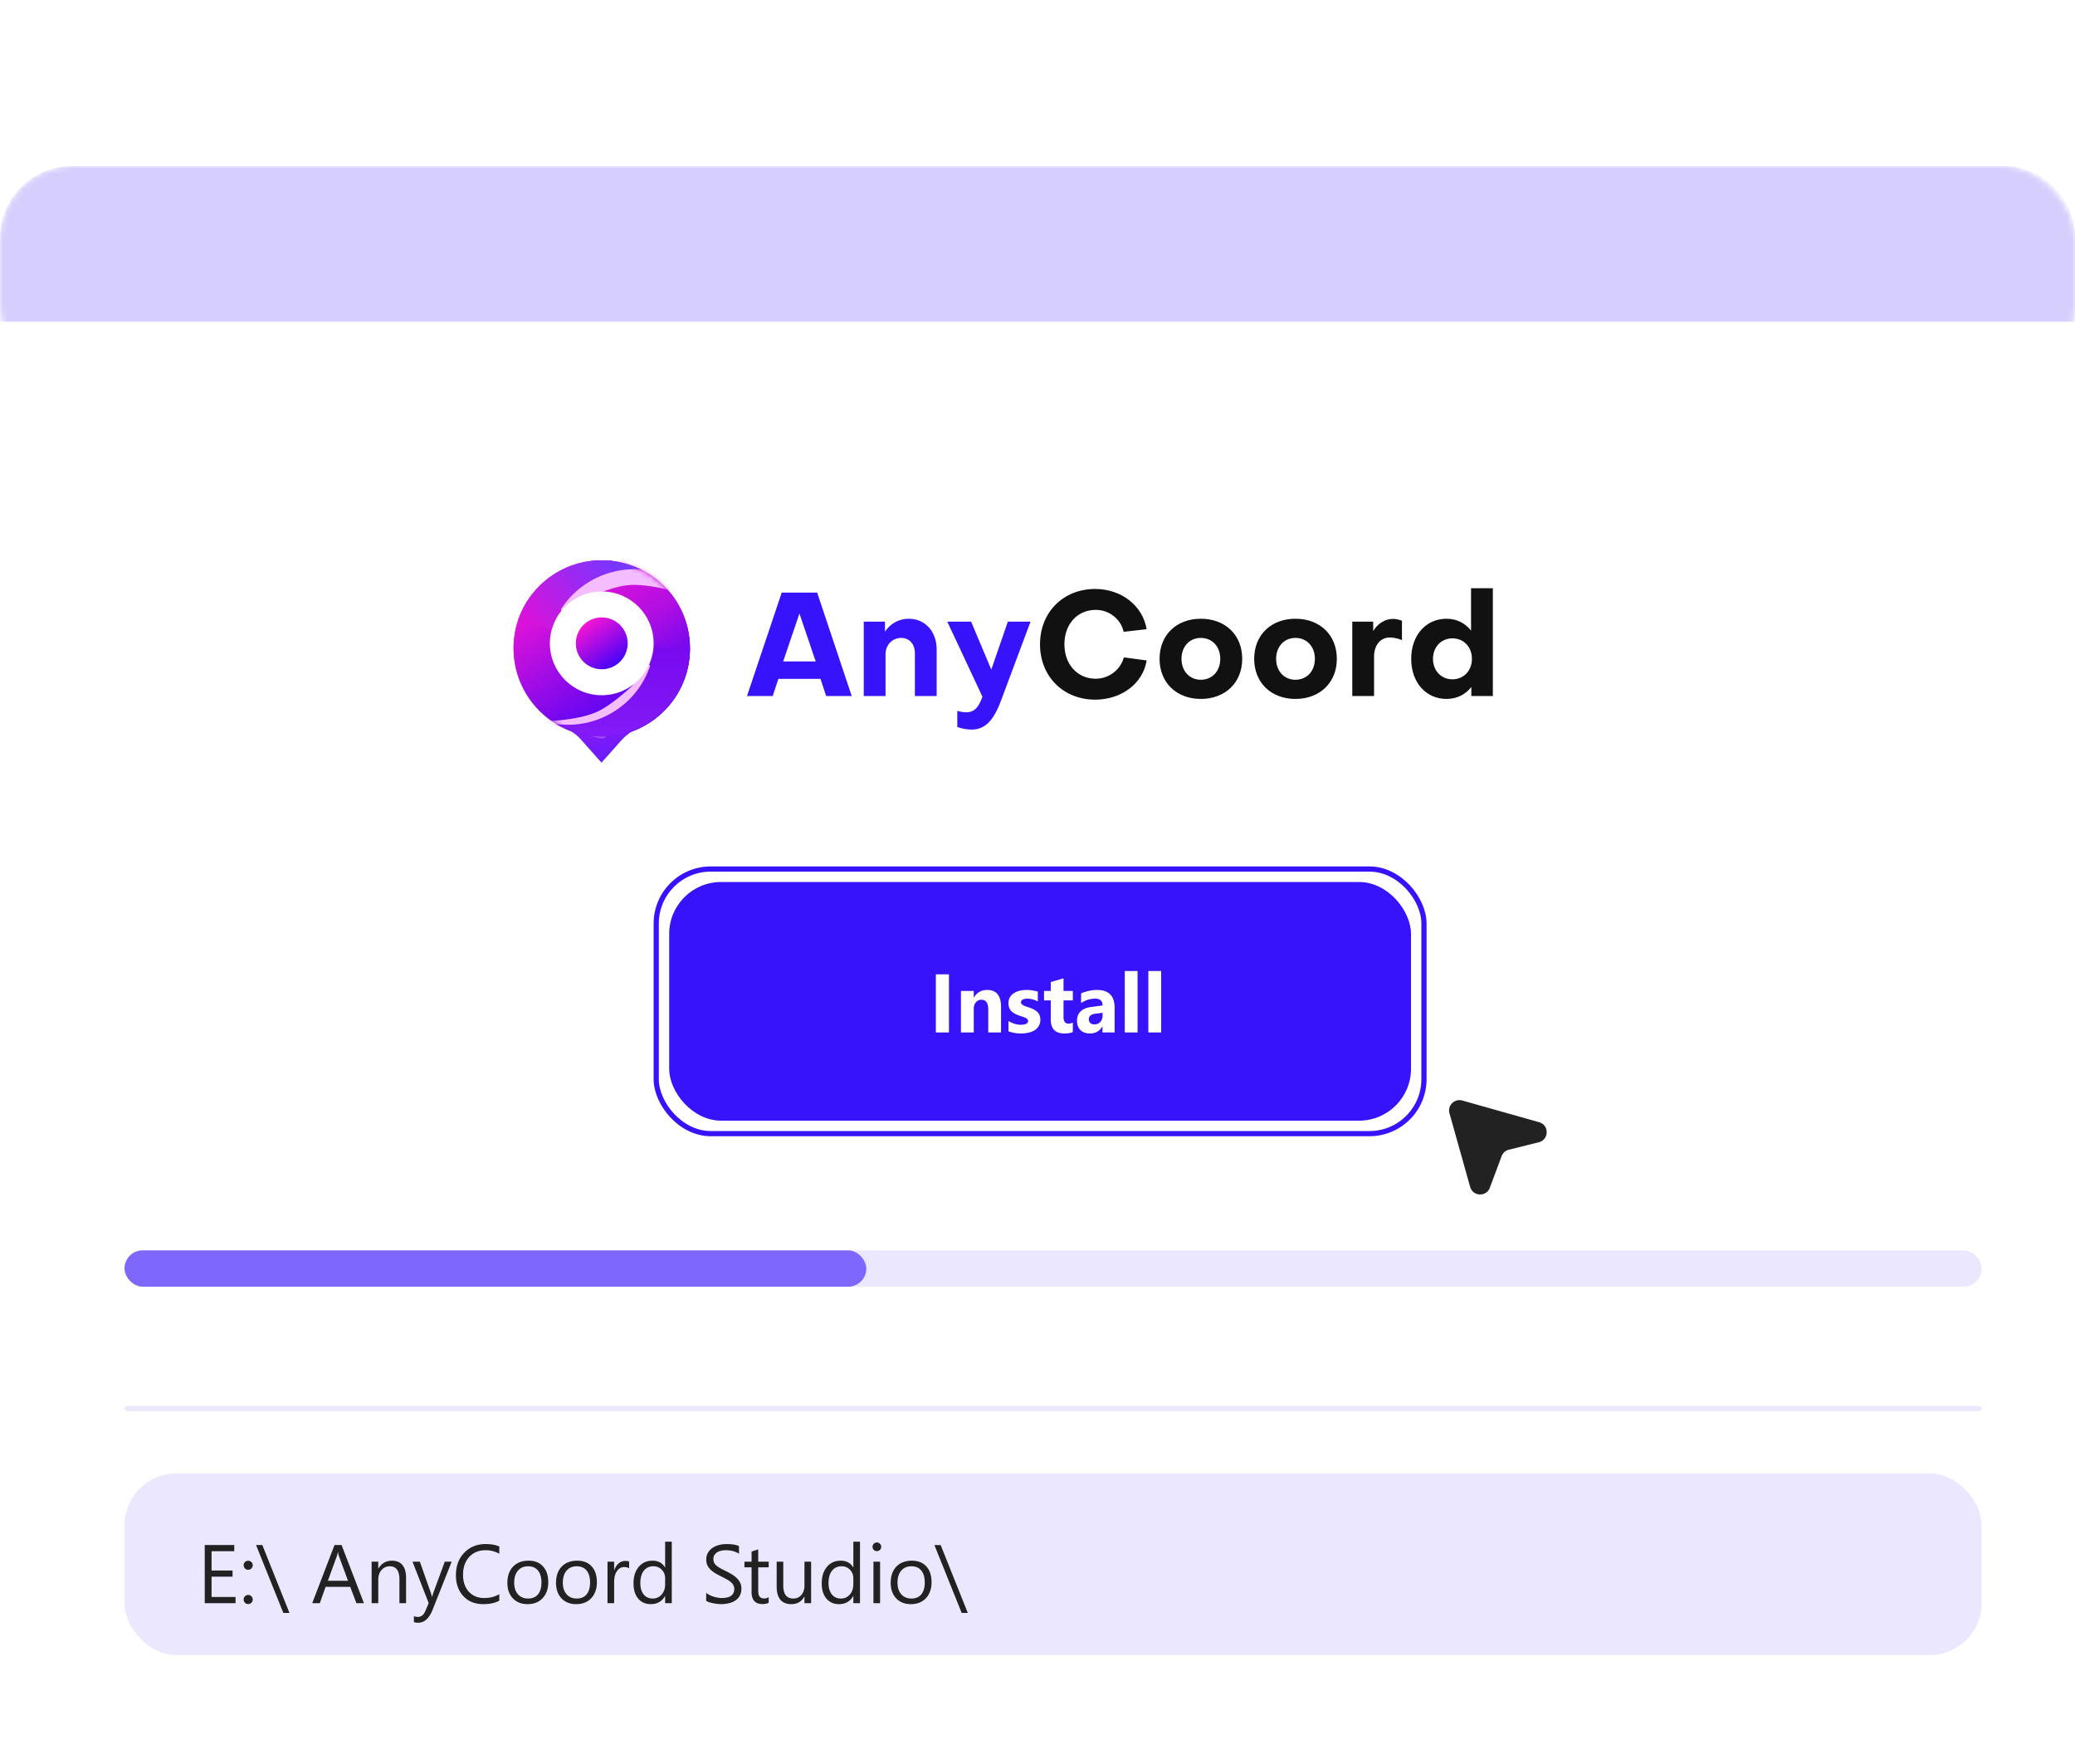 <svg xmlns="http://www.w3.org/2000/svg" width="400" height="340" fill="none"><rect width="400" height="308" y="32" fill="#fff" rx="14"/><rect width="358" height="7" x="24" y="241" fill="#3613FA" fill-opacity=".1" rx="3.5"/><rect width="143" height="7" x="24" y="241" fill="#3613FA" fill-opacity=".6" rx="3.5"/><g clip-path="url(#a)"><path fill="url(#b)" d="M119.798 142.676c1.089-1.225 2.507-2.093 3.967-2.838 5.484-2.795 9.235-8.459 9.235-14.991 0-9.304-7.611-16.847-17-16.847s-17 7.543-17 16.847c0 6.497 3.711 12.135 9.146 14.946 1.432.74 2.822 1.601 3.893 2.806l3.914 4.401 3.845-4.324Z"/><circle cx="116" cy="125" r="17" fill="url(#c)"/><g clip-path="url(#d)"><path fill="url(#e)" fill-rule="evenodd" d="M116 142c9.389 0 17-7.611 17-17s-7.611-17-17-17-17 7.611-17 17 7.611 17 17 17Zm-3.5-3c6.904 0 12.5-5.596 12.5-12.5s-5.596-12.5-12.5-12.5-12.5 5.596-12.5 12.5 5.596 12.5 12.5 12.5Z" clip-rule="evenodd"/></g><mask id="f" width="34" height="35" x="99" y="107" maskUnits="userSpaceOnUse" style="mask-type:alpha"><circle cx="116" cy="125" r="17" fill="#fff" transform="rotate(180 116 125)"/></mask><g filter="url(#g)" mask="url(#f)"><path fill="#F4BDFF" d="M115.31 137.095c-4.229 2.035-11.859 1.951-11.859 1.951l12.697 3.409 7.128-4.722 7.718-5.291-5.983-4.416-3.16 4.189s-3.669 3.498-6.541 4.88Z"/></g><mask id="h" width="34" height="35" x="99" y="108" maskUnits="userSpaceOnUse" style="mask-type:alpha"><circle cx="116" cy="125" r="17" fill="#fff"/></mask><g filter="url(#i)" mask="url(#h)"><path fill="#F4BDFF" d="M120.772 112.812c4.659-.56 11.852 1.984 11.852 1.984l-10.914-7.327-8.272 2.166-9.013 2.514 4.236 6.112 4.343-2.944s4.603-2.125 7.768-2.505Z"/></g><circle cx="116" cy="124" r="10" fill="#fff"/><path fill="url(#j)" fill-rule="evenodd" d="M106.32 121.313c2.38-7.442 9.602-12.134 17.242-11.541a16.933 16.933 0 0 0-7.566-1.772c-7.495 0-13.857 4.85-16.119 11.583l6.443 1.73Z" clip-rule="evenodd"/><path fill="url(#k)" fill-rule="evenodd" d="M125.632 127.322c-2.213 8.241-10.22 13.38-18.46 12.209A16.916 16.916 0 0 0 116 142c9.328 0 16.901-7.513 16.999-16.817l-6.796-1.825a16.767 16.767 0 0 1-.571 3.964Z" clip-rule="evenodd"/><circle cx="116" cy="124" r="5" fill="url(#l)"/></g><path fill="#111" d="M279.991 123.038c-2.184 0-3.752 1.68-3.752 3.948 0 2.296 1.596 3.948 3.752 3.948 2.184 0 3.752-1.68 3.752-3.948s-1.568-3.948-3.752-3.948Zm-7.952 3.948c0-4.536 2.828-7.728 6.804-7.728 1.96 0 3.612.84 4.732 2.296v-8.176h4.2v20.776h-4.144v-1.736c-1.12 1.428-2.772 2.296-4.788 2.296-3.976 0-6.804-3.192-6.804-7.728ZM260.68 119.818h4.032v1.82c.84-1.428 2.268-2.352 3.836-2.352.56 0 1.148.14 1.708.364v3.724c-.784-.336-1.736-.504-2.352-.504-1.82 0-3.024 1.512-3.024 3.668v7.616h-4.2v-14.336ZM249.721 119.258c4.732 0 7.98 3.136 7.98 7.728 0 4.564-3.248 7.728-7.98 7.728-4.704 0-7.952-3.164-7.952-7.728 0-4.592 3.248-7.728 7.952-7.728Zm0 11.76c2.212 0 3.752-1.68 3.752-4.032 0-2.352-1.54-4.032-3.752-4.032-2.184 0-3.724 1.68-3.724 4.032 0 2.352 1.54 4.032 3.724 4.032ZM231.482 119.258c4.732 0 7.98 3.136 7.98 7.728 0 4.564-3.248 7.728-7.98 7.728-4.704 0-7.952-3.164-7.952-7.728 0-4.592 3.248-7.728 7.952-7.728Zm0 11.76c2.212 0 3.752-1.68 3.752-4.032 0-2.352-1.54-4.032-3.752-4.032-2.184 0-3.724 1.68-3.724 4.032 0 2.352 1.54 4.032 3.724 4.032ZM211.236 130.822c2.52 0 4.788-1.736 5.404-4.116l4.396.588c-.672 4.396-4.816 7.56-9.912 7.56-6.16 0-10.64-4.48-10.64-10.668 0-6.188 4.48-10.668 10.64-10.668 5.04 0 9.184 3.248 9.912 7.756l-4.424.504c-.56-2.464-2.8-4.228-5.376-4.228-3.556 0-6.048 2.744-6.048 6.636s2.52 6.636 6.048 6.636Z"/><path fill="#3613FA" d="M184.541 140.118v-3.108c.504.168 1.204.28 1.708.28 1.792 0 2.492-1.26 3.136-2.996l-6.776-14.476h4.592l3.892 9.24 3.192-9.24h4.368l-5.544 14.84c-1.344 3.696-2.884 5.964-5.796 5.964-.896 0-1.988-.196-2.772-.504ZM166.508 119.818h4.088v1.932c1.008-1.54 2.688-2.492 4.564-2.492 3.22 0 5.404 2.492 5.404 5.936v8.96h-4.2v-8.232c0-1.736-1.008-2.968-2.66-2.968-1.652 0-2.996 1.316-2.996 3.136v8.064h-4.2v-14.336ZM154.108 118.25l-3.136 9.24h6.272l-3.136-9.24Zm-4.06 12.6-1.092 3.304H144l6.692-19.936h6.832l6.664 19.936h-4.928l-1.092-3.304h-8.12Z"/><rect width="148" height="51" x="126.5" y="167.5" stroke="#3613FA" rx="10.5"/><rect width="143" height="46" x="129" y="170" fill="#3613FA" rx="10"/><path fill="#222" d="M279.419 214.584c-.422-1.504.966-2.89 2.469-2.466l14.809 4.18c1.974.557 1.93 3.371-.061 3.866l-5.773 1.435a2 2 0 0 0-1.391 1.241l-2.273 6.083c-.678 1.812-3.277 1.703-3.799-.16l-3.981-14.179Z"/><path fill="#fff" d="M182.93 199h-2.524v-11.203h2.524V199Zm10.039 0h-2.461v-4.445c0-1.24-.443-1.86-1.328-1.86-.427 0-.779.164-1.055.493-.276.328-.414.744-.414 1.25V199h-2.469v-8h2.469v1.266h.031c.589-.974 1.446-1.461 2.57-1.461 1.771 0 2.657 1.099 2.657 3.297V199Zm1.437-.211v-2c.406.245.81.427 1.211.547.406.12.789.18 1.149.18.437 0 .781-.06 1.031-.18.255-.12.383-.302.383-.547a.51.51 0 0 0-.172-.391 1.585 1.585 0 0 0-.446-.273 4.896 4.896 0 0 0-.585-.211 7.001 7.001 0 0 1-.618-.211 6.378 6.378 0 0 1-.843-.383 2.595 2.595 0 0 1-.61-.484 1.989 1.989 0 0 1-.375-.633 2.601 2.601 0 0 1-.125-.851c0-.448.097-.834.289-1.157.198-.323.459-.586.782-.789.328-.208.7-.359 1.117-.453a5.724 5.724 0 0 1 1.312-.148c.354 0 .714.028 1.078.086.365.052.724.13 1.078.234v1.906a3.804 3.804 0 0 0-1.007-.406 4.068 4.068 0 0 0-1.047-.141 2.21 2.21 0 0 0-.461.047 1.323 1.323 0 0 0-.375.125.653.653 0 0 0-.258.211.474.474 0 0 0-.094.289.54.54 0 0 0 .141.375c.094.104.216.196.367.274.151.073.318.14.5.203.188.057.373.117.555.18.328.114.625.239.89.374.266.136.493.295.68.477.193.182.339.396.438.641.104.244.156.536.156.875 0 .474-.104.88-.313 1.218a2.466 2.466 0 0 1-.82.821 3.674 3.674 0 0 1-1.18.453 6.308 6.308 0 0 1-1.382.148 7.145 7.145 0 0 1-2.446-.406Zm12.406.117c-.364.193-.914.289-1.648.289-1.74 0-2.609-.903-2.609-2.711v-3.664h-1.297V191h1.297v-1.727l2.461-.703V191h1.796v1.82h-1.796v3.235c0 .833.33 1.25.992 1.25.26 0 .528-.076.804-.227v1.828Zm8.055.094h-2.336v-1.148h-.031c-.536.895-1.331 1.343-2.383 1.343-.776 0-1.388-.218-1.836-.656-.442-.443-.664-1.031-.664-1.766 0-1.552.919-2.447 2.758-2.687l2.172-.289c0-.875-.474-1.313-1.422-1.313-.953 0-1.859.284-2.719.852v-1.859c.344-.178.813-.334 1.406-.469a7.434 7.434 0 0 1 1.633-.203c2.282 0 3.422 1.138 3.422 3.414V199Zm-2.32-3.25v-.539l-1.453.187c-.802.105-1.203.467-1.203 1.086 0 .282.096.513.289.696.198.177.463.265.797.265.463 0 .841-.159 1.132-.476.292-.323.438-.729.438-1.219Zm6.742 3.25h-2.469v-11.844h2.469V199Zm4.547 0h-2.469v-11.844h2.469V199Z"/><rect width="358" height="35" x="24" y="284" fill="#3613FA" fill-opacity=".1" rx="10"/><path fill="#222" d="M45.406 309H39.47v-11.203h5.687v1.187h-4.375v3.727h4.047v1.18h-4.047v3.921h4.625V309Zm2.43-6.438a.84.84 0 0 1-.617-.257.856.856 0 0 1-.25-.617.854.854 0 0 1 .867-.86c.245 0 .453.083.625.25.172.167.258.37.258.61a.843.843 0 0 1-.258.617.85.85 0 0 1-.625.257Zm0 6.61a.842.842 0 0 1-.617-.258.856.856 0 0 1-.25-.617c0-.24.083-.445.25-.617a.83.83 0 0 1 .617-.266.84.84 0 0 1 .625.266.841.841 0 0 1 .258.617.843.843 0 0 1-.258.617.85.85 0 0 1-.625.258Zm7.96 1.703h-1.179l-5.258-13.078h1.211l5.227 13.078ZM70.157 309h-1.453l-1.187-3.141h-4.75L61.648 309h-1.46l4.296-11.203h1.36L70.156 309Zm-3.07-4.32-1.758-4.774a4.557 4.557 0 0 1-.172-.75h-.031a4.174 4.174 0 0 1-.18.75l-1.742 4.774h3.883ZM78.28 309H77v-4.562c0-1.698-.62-2.547-1.86-2.547-.64 0-1.171.242-1.593.726-.417.479-.625 1.086-.625 1.821V309H71.64v-8h1.28v1.328h.032c.604-1.01 1.48-1.516 2.625-1.516.875 0 1.544.284 2.008.852.463.563.695 1.378.695 2.445V309Zm8.79-8-3.68 9.281c-.657 1.657-1.579 2.485-2.766 2.485a2.92 2.92 0 0 1-.836-.102v-1.148c.276.093.529.14.758.14.646 0 1.13-.385 1.453-1.156l.64-1.516L79.517 301h1.421l2.165 6.156c.026.078.08.282.164.61h.046c.026-.125.079-.323.157-.594L85.742 301h1.328Zm9.179 7.531c-.828.438-1.86.657-3.094.657-1.594 0-2.87-.514-3.828-1.54-.958-1.026-1.437-2.372-1.437-4.039 0-1.791.539-3.239 1.617-4.343 1.078-1.105 2.445-1.657 4.101-1.657 1.063 0 1.943.154 2.641.461v1.399a5.354 5.354 0 0 0-2.656-.672c-1.287 0-2.331.43-3.133 1.289-.797.859-1.195 2.008-1.195 3.445 0 1.365.372 2.453 1.117 3.266.75.807 1.732 1.211 2.945 1.211 1.125 0 2.1-.25 2.922-.75v1.273Zm5.453.657c-1.182 0-2.127-.373-2.836-1.118-.703-.75-1.055-1.742-1.055-2.976 0-1.344.368-2.393 1.102-3.149.734-.755 1.727-1.133 2.977-1.133 1.192 0 2.122.368 2.789 1.102.672.734 1.008 1.753 1.008 3.055 0 1.276-.362 2.299-1.086 3.07-.719.766-1.685 1.149-2.899 1.149Zm.094-7.297c-.823 0-1.474.281-1.953.843-.48.558-.719 1.328-.719 2.313 0 .948.242 1.695.727 2.242.484.547 1.132.82 1.945.82.828 0 1.463-.268 1.906-.804.448-.537.672-1.3.672-2.289 0-1-.224-1.771-.672-2.313-.443-.542-1.078-.812-1.906-.812Zm9.281 7.297c-1.182 0-2.127-.373-2.836-1.118-.703-.75-1.054-1.742-1.054-2.976 0-1.344.367-2.393 1.101-3.149.734-.755 1.727-1.133 2.977-1.133 1.192 0 2.122.368 2.789 1.102.672.734 1.007 1.753 1.007 3.055 0 1.276-.361 2.299-1.085 3.07-.719.766-1.685 1.149-2.899 1.149Zm.094-7.297c-.823 0-1.474.281-1.953.843-.479.558-.719 1.328-.719 2.313 0 .948.242 1.695.727 2.242.484.547 1.132.82 1.945.82.828 0 1.463-.268 1.906-.804.448-.537.672-1.3.672-2.289 0-1-.224-1.771-.672-2.313-.443-.542-1.078-.812-1.906-.812Zm10.109.406c-.224-.172-.547-.258-.969-.258-.546 0-1.005.258-1.374.773-.365.516-.547 1.219-.547 2.11V309h-1.282v-8h1.282v1.648h.031c.182-.562.461-1 .836-1.312a1.896 1.896 0 0 1 1.258-.477c.333 0 .588.037.765.11v1.328ZM129.5 309h-1.281v-1.359h-.031c-.594 1.031-1.511 1.547-2.75 1.547-1.006 0-1.81-.357-2.415-1.071-.599-.719-.898-1.695-.898-2.929 0-1.323.333-2.383 1-3.18.667-.797 1.555-1.196 2.664-1.196 1.099 0 1.899.433 2.399 1.297h.031v-4.953h1.281V309Zm-1.281-3.617v-1.18c0-.646-.214-1.193-.641-1.641-.427-.447-.969-.671-1.625-.671-.781 0-1.396.286-1.844.859-.448.573-.671 1.365-.671 2.375 0 .922.213 1.651.64 2.187.432.532 1.011.797 1.734.797.714 0 1.292-.257 1.735-.773.448-.516.672-1.167.672-1.953Zm7.914 3.164V307c.177.156.388.297.633.422.25.125.51.232.781.32.276.084.552.149.828.196.276.046.531.07.766.07.807 0 1.408-.149 1.804-.446.401-.302.602-.734.602-1.296a1.5 1.5 0 0 0-.203-.789 2.139 2.139 0 0 0-.547-.61 5.104 5.104 0 0 0-.836-.531 43.605 43.605 0 0 0-1.031-.539 17.358 17.358 0 0 1-1.094-.602 4.712 4.712 0 0 1-.883-.672 2.864 2.864 0 0 1-.594-.828 2.65 2.65 0 0 1-.211-1.093c0-.511.112-.954.336-1.329.224-.38.519-.692.883-.937a4.016 4.016 0 0 1 1.242-.547c.469-.12.946-.18 1.43-.18 1.104 0 1.909.133 2.414.399v1.476c-.661-.458-1.51-.687-2.547-.687-.286 0-.573.031-.859.094a2.34 2.34 0 0 0-.766.289 1.7 1.7 0 0 0-.547.523c-.14.214-.211.474-.211.781 0 .287.053.534.157.743.109.208.268.398.476.57.209.172.461.338.758.5.302.161.648.338 1.039.531.401.198.781.406 1.141.625.359.219.674.461.945.727.271.265.484.56.641.882.161.323.242.693.242 1.11 0 .552-.11 1.021-.328 1.406-.214.38-.505.69-.875.93a3.734 3.734 0 0 1-1.266.515c-.479.11-.984.165-1.515.165-.178 0-.396-.016-.657-.047a7.505 7.505 0 0 1-.797-.125 6.766 6.766 0 0 1-.773-.196 2.483 2.483 0 0 1-.578-.273Zm12.047.375c-.302.167-.701.25-1.196.25-1.401 0-2.101-.781-2.101-2.344v-4.734h-1.375V301h1.375v-1.953l1.281-.414V301h2.016v1.094h-2.016v4.508c0 .536.091.919.274 1.148.182.229.484.344.906.344.323 0 .601-.089.836-.266v1.094Zm8.179.078h-1.281v-1.266h-.031c-.531.969-1.354 1.454-2.469 1.454-1.906 0-2.859-1.136-2.859-3.407V301h1.273v4.578c0 1.688.646 2.531 1.938 2.531.625 0 1.138-.229 1.539-.687.406-.464.609-1.068.609-1.813V301h1.281v8Zm9.422 0H164.5v-1.359h-.031c-.594 1.031-1.511 1.547-2.75 1.547-1.005 0-1.81-.357-2.414-1.071-.599-.719-.899-1.695-.899-2.929 0-1.323.334-2.383 1-3.18.667-.797 1.555-1.196 2.664-1.196 1.099 0 1.899.433 2.399 1.297h.031v-4.953h1.281V309Zm-1.281-3.617v-1.18c0-.646-.214-1.193-.641-1.641-.427-.447-.968-.671-1.625-.671-.781 0-1.395.286-1.843.859-.448.573-.672 1.365-.672 2.375 0 .922.213 1.651.64 2.187.433.532 1.011.797 1.735.797.713 0 1.291-.257 1.734-.773.448-.516.672-1.167.672-1.953Zm4.531-6.414a.81.81 0 0 1-.586-.235.791.791 0 0 1-.242-.593c0-.24.081-.438.242-.594a.797.797 0 0 1 .586-.242c.235 0 .433.08.594.242.167.156.25.354.25.594a.786.786 0 0 1-.25.586.808.808 0 0 1-.594.242Zm.625 10.031h-1.281v-8h1.281v8Zm5.938.188c-1.183 0-2.128-.373-2.836-1.118-.703-.75-1.055-1.742-1.055-2.976 0-1.344.367-2.393 1.102-3.149.734-.755 1.726-1.133 2.976-1.133 1.193 0 2.123.368 2.789 1.102.672.734 1.008 1.753 1.008 3.055 0 1.276-.362 2.299-1.086 3.07-.719.766-1.685 1.149-2.898 1.149Zm.094-7.297c-.823 0-1.474.281-1.954.843-.479.558-.718 1.328-.718 2.313 0 .948.242 1.695.726 2.242.485.547 1.133.82 1.946.82.828 0 1.463-.268 1.906-.804.448-.537.672-1.3.672-2.289 0-1-.224-1.771-.672-2.313-.443-.542-1.078-.812-1.906-.812Zm10.874 8.984h-1.179l-5.258-13.078h1.211l5.226 13.078Z"/><rect width="358" height="1" x="24" y="271" fill="#3613FA" fill-opacity=".1" rx=".5"/><mask id="m" width="400" height="41" x="0" y="32" maskUnits="userSpaceOnUse" style="mask-type:alpha"><rect width="400" height="41" y="32" fill="#fff" rx="14"/></mask><g mask="url(#m)"><path fill="#3613FA" fill-opacity=".2" d="M0 45.889C0 38.219 6.218 32 13.889 32H386.11C393.782 32 400 38.218 400 45.889V62H0V45.889Z"/></g><defs><linearGradient id="b" x1="107.533" x2="121.028" y1="108" y2="146.973" gradientUnits="userSpaceOnUse"><stop stop-color="#FF15D2"/><stop offset="1" stop-color="#651BFF"/></linearGradient><linearGradient id="c" x1="107.533" x2="129.48" y1="108" y2="141.635" gradientUnits="userSpaceOnUse"><stop stop-color="#FF15D2"/><stop offset=".515" stop-color="#900AE9"/><stop offset="1" stop-color="#2700FF"/></linearGradient><linearGradient id="e" x1="107.591" x2="129.454" y1="107.565" y2="141.071" gradientUnits="userSpaceOnUse"><stop stop-color="#FF15D2"/><stop offset=".482" stop-color="#AF0EE3"/><stop offset="1" stop-color="#2700FF"/></linearGradient><linearGradient id="j" x1="117.496" x2="101.998" y1="107.5" y2="120.5" gradientUnits="userSpaceOnUse"><stop stop-color="#7836FF"/><stop offset="1" stop-color="#DA12DA"/></linearGradient><linearGradient id="k" x1="126.5" x2="126.5" y1="118.501" y2="141.5" gradientUnits="userSpaceOnUse"><stop offset=".196" stop-color="#980DE9"/><stop offset=".289" stop-color="#7909EF"/><stop offset="1" stop-color="#831AF7"/></linearGradient><linearGradient id="l" x1="113.51" x2="120.5" y1="119" y2="129" gradientUnits="userSpaceOnUse"><stop stop-color="#FF15D2"/><stop offset="1" stop-color="#2700FF"/></linearGradient><clipPath id="a"><path fill="#fff" d="M96 107h40v40H96z"/></clipPath><clipPath id="d"><path fill="#fff" d="M114 108h19v33h-19z"/></clipPath><filter id="g" width="40.143" height="27.029" x="97.151" y="121.726" color-interpolation-filters="sRGB" filterUnits="userSpaceOnUse"><feFlood flood-opacity="0" result="BackgroundImageFix"/><feBlend in="SourceGraphic" in2="BackgroundImageFix" result="shape"/><feGaussianBlur result="effect1_foregroundBlur_12_1022" stdDeviation="3.15"/></filter><filter id="i" width="40.799" height="23.392" x="98.125" y="101.169" color-interpolation-filters="sRGB" filterUnits="userSpaceOnUse"><feFlood flood-opacity="0" result="BackgroundImageFix"/><feBlend in="SourceGraphic" in2="BackgroundImageFix" result="shape"/><feGaussianBlur result="effect1_foregroundBlur_12_1022" stdDeviation="3.15"/></filter></defs></svg>